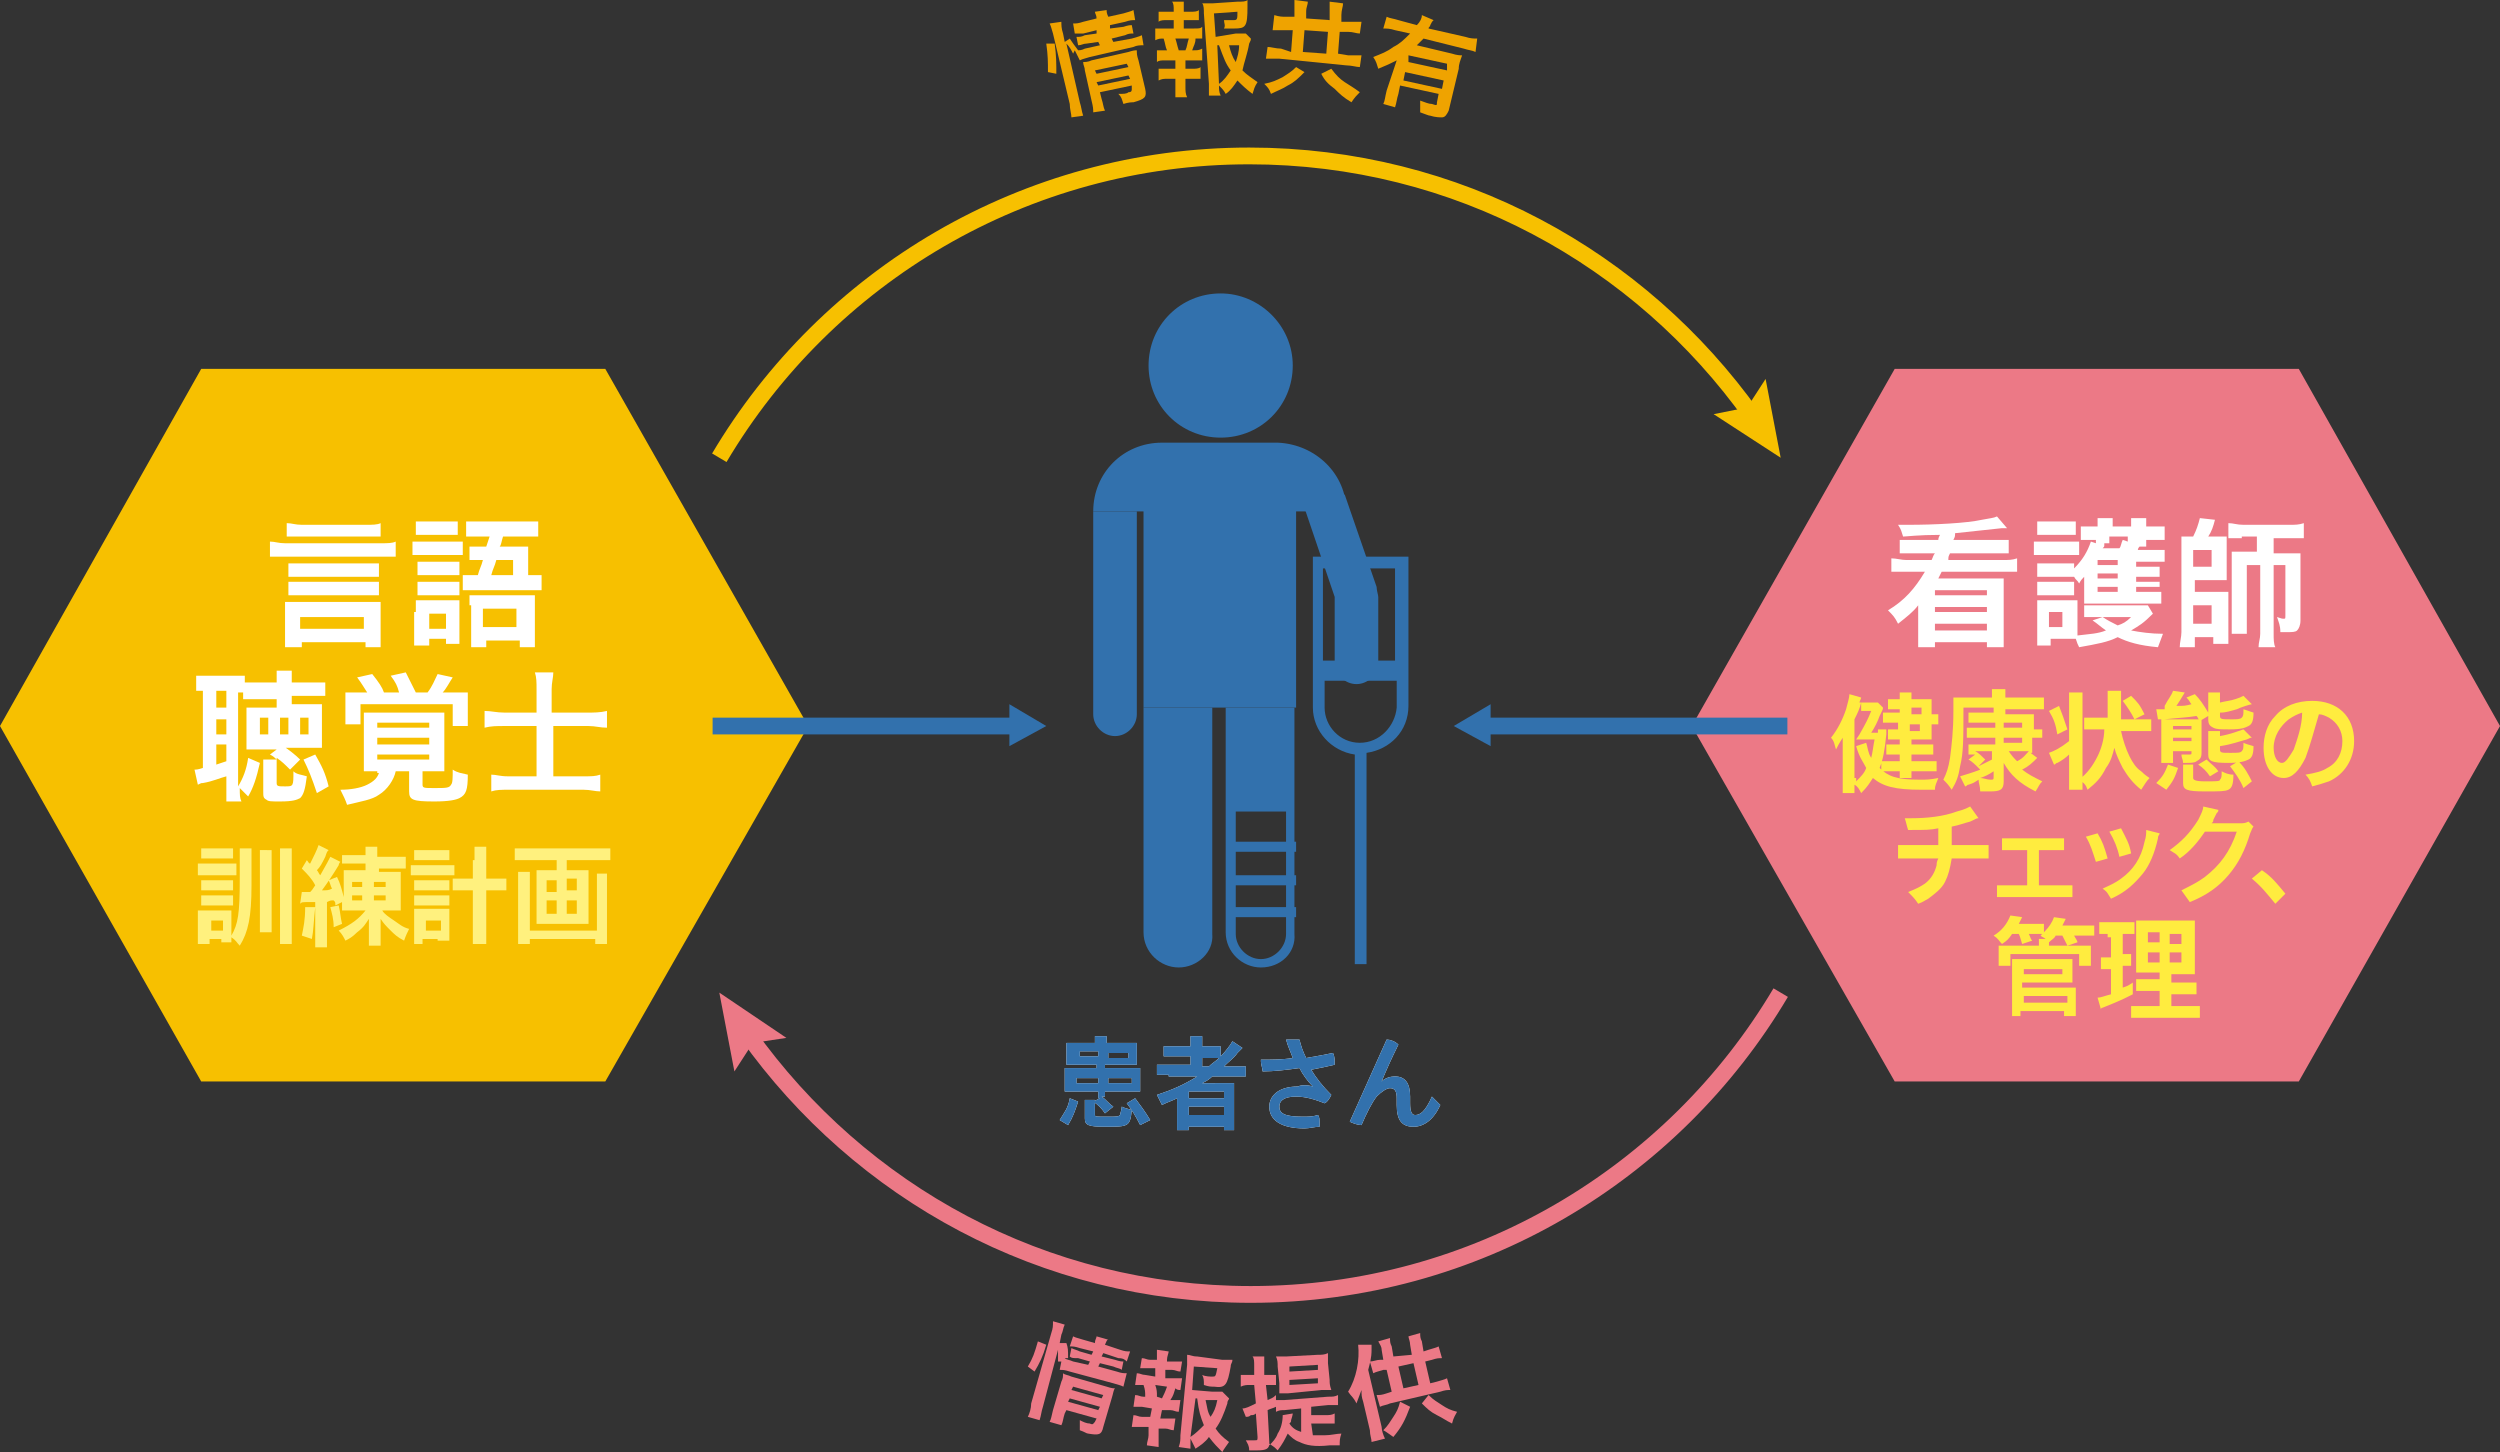 <?xml version="1.0" encoding="utf-8"?>
<!-- Generator: Adobe Illustrator 27.2.0, SVG Export Plug-In . SVG Version: 6.00 Build 0)  -->
<svg version="1.1" id="レイヤー_1" xmlns="http://www.w3.org/2000/svg" xmlns:xlink="http://www.w3.org/1999/xlink" x="0px"
	 y="0px" viewBox="0 0 149.1 86.6" style="enable-background:new 0 0 149.1 86.6;" xml:space="preserve">
<rect x="0" y="0" width="149.1" height="86.6" fill="#333333" stroke="none"/>
<style type="text/css">
	.st0{fill:#EFA300;}
	.st1{fill:#EC7986;}
	.st2{fill-rule:evenodd;clip-rule:evenodd;fill:#EC7986;}
	.st3{fill:#FFFFFF;}
	.st4{fill:#FFEC3F;}
	.st5{fill-rule:evenodd;clip-rule:evenodd;fill:#F7C000;}
	.st6{fill:#FFF17E;}
	.st7{fill:none;stroke:#3271AD;stroke-miterlimit:10;}
	.st8{fill:#3271AD;}
	.st9{fill:none;stroke:#F7C000;stroke-miterlimit:10;}
	.st10{fill:#F7C000;}
	.st11{fill:none;stroke:#EC7986;stroke-miterlimit:10;}
</style>
<g>
	<g>
		<g>
			<path class="st0" d="M62.5,4.3c0-0.6,0-1-0.1-1.7l0.5,0C63,3.3,63,3.8,63,4.4L62.5,4.3z M64.4,6.1c0.1,0.3,0.1,0.5,0.2,0.8
				L63.9,7c0-0.2-0.1-0.5-0.1-0.8L62.8,2c-0.1-0.3-0.1-0.4-0.2-0.6l0.7-0.1c0,0.2,0,0.4,0.1,0.7l0.1,0.5l0.3-0.2
				c0.2,0.3,0.2,0.3,0.5,0.7L64.2,3c0.2,0,0.3,0,0.5-0.1l0.9-0.2l-0.1-0.2l-0.7,0.1c-0.2,0-0.3,0.1-0.5,0.1l-0.1-0.5
				c0.2,0,0.3,0,0.5-0.1l0.7-0.1l0-0.2l-0.8,0.2C64.3,2,64.2,2,64.1,2l-0.1-0.6c0.2,0,0.3,0,0.6-0.1l0.8-0.2c0-0.2-0.1-0.3-0.1-0.4
				l0.7-0.1c0,0.1,0,0.2,0.1,0.4l0.9-0.2c0.3-0.1,0.4-0.1,0.6-0.2l0.1,0.6c-0.2,0-0.3,0-0.6,0.1l-0.9,0.2l0,0.2L67,1.6
				c0.3-0.1,0.4-0.1,0.5-0.1L67.6,2c-0.2,0-0.3,0-0.5,0.1l-0.8,0.2l0.1,0.2l1.1-0.2c0.3-0.1,0.4-0.1,0.6-0.2l0.1,0.6
				c-0.2,0-0.4,0-0.6,0.1l-2.6,0.6c-0.3,0.1-0.4,0.1-0.6,0.2L64.1,3L64,3.2c-0.1-0.2-0.2-0.4-0.4-0.6L64.4,6.1z M65.7,5.9
				c0.1,0.3,0.1,0.5,0.2,0.7l-0.7,0.1c0-0.2,0-0.3-0.1-0.7l-0.4-1.8c0-0.2-0.1-0.3-0.1-0.5c0.1,0,0.3,0,0.5-0.1l2.2-0.5
				c0.3-0.1,0.4-0.1,0.5-0.1c0,0.2,0,0.3,0.1,0.6l0.4,1.7c0.1,0.5,0,0.6-0.7,0.8c-0.1,0-0.3,0-0.6,0.1c-0.1-0.3-0.1-0.4-0.3-0.6
				c0.3,0,0.5,0,0.6-0.1c0.2,0,0.2-0.1,0.2-0.2l0-0.2l-1.9,0.4L65.7,5.9z M67.3,4l-0.1-0.2l-1.9,0.4l0.1,0.2L67.3,4z M67.4,4.7
				l-0.1-0.2l-1.9,0.4l0.1,0.2L67.4,4.7z"/>
			<path class="st0" d="M71.2,1.7c0.3,0,0.4,0,0.5-0.1l0,0.7c-0.1,0-0.2,0-0.4,0c0,0.3-0.1,0.4-0.2,0.7l0.1,0c0.2,0,0.3,0,0.5-0.1
				l0,0.7c-0.2,0-0.3,0-0.5,0l-0.5,0l0,0.5l0.4,0c0.2,0,0.4,0,0.5-0.1l0,0.7c-0.2,0-0.3,0-0.5,0l-0.4,0l0,0.5c0,0.2,0,0.4,0.1,0.6
				l-0.7,0c0-0.2,0-0.4,0-0.6l0-0.5l-0.5,0c-0.2,0-0.3,0-0.5,0.1l0-0.7c0.2,0,0.3,0,0.5,0l0.5,0l0-0.5l-0.6,0c-0.2,0-0.4,0-0.5,0.1
				l0-0.7c0.2,0,0.3,0,0.5,0l0.1,0c-0.1-0.2-0.1-0.4-0.2-0.7c-0.2,0-0.3,0-0.5,0.1l0-0.7c0.2,0,0.3,0,0.5,0l0.6,0l0-0.5l-0.4,0
				c-0.2,0-0.4,0-0.5,0.1l0-0.6c0.2,0,0.3,0,0.5,0l0.4,0l0-0.1c0-0.2,0-0.4-0.1-0.5l0.7,0c0,0.1,0,0.3,0,0.5l0,0.1l0.4,0
				c0.2,0,0.4,0,0.5-0.1l0,0.6c-0.2,0-0.3,0-0.5,0l-0.4,0l0,0.5L71.2,1.7z M70.7,3c0.1-0.2,0.1-0.4,0.2-0.7l-0.8,0
				c0.1,0.3,0.1,0.4,0.2,0.7L70.7,3z M74.6,2.3c0,0.1,0,0.1-0.1,0.3c-0.1,0.6-0.3,1.1-0.4,1.6c0.3,0.3,0.5,0.4,0.9,0.7
				c-0.2,0.3-0.2,0.4-0.3,0.7c-0.4-0.3-0.6-0.5-0.9-0.8c-0.2,0.3-0.4,0.6-0.7,0.8c-0.1-0.2-0.2-0.3-0.4-0.5c0,0.2,0,0.4,0.1,0.6
				l-0.7,0c0-0.3,0-0.4,0-0.7l-0.3-4.2c0-0.2,0-0.5-0.1-0.6c0.2,0,0.4,0,0.6,0l1.5-0.1c0.3,0,0.5,0,0.6-0.1c0,0.2,0,0.2,0,0.4
				c0,1.2-0.1,1.3-0.8,1.3c-0.2,0-0.3,0-0.6,0C73.1,1.5,73,1.4,73,1.2c0.3,0,0.5,0,0.6,0c0.2,0,0.2-0.1,0.2-0.5l-1.4,0.1l0.1,1.4
				L73.7,2C74,2,74.2,2,74.3,2L74.6,2.3z M72.7,5c0.3-0.2,0.5-0.5,0.7-0.8c-0.3-0.4-0.4-0.7-0.7-1.5l-0.1,0L72.7,5z M73.3,2.7
				c0.1,0.4,0.2,0.7,0.4,1c0.1-0.3,0.2-0.6,0.2-1L73.3,2.7z"/>
			<path class="st0" d="M77.8,4.3c-0.4,0.4-0.6,0.6-1,0.8c-0.3,0.2-0.6,0.3-1,0.5c-0.1-0.3-0.2-0.4-0.4-0.6c0.5-0.1,0.7-0.2,1.1-0.4
				c0.3-0.2,0.5-0.3,0.8-0.6L77.8,4.3z M77.2,0.7c0-0.3,0-0.5,0-0.7L78,0.1c0,0.2-0.1,0.3-0.1,0.6l0,0.4l1.4,0.1l0-0.4
				c0-0.3,0-0.5,0-0.7l0.8,0.1c0,0.2-0.1,0.4-0.1,0.7l0,0.4l0.5,0c0.3,0,0.5,0,0.7,0l-0.1,0.7c-0.2,0-0.4-0.1-0.7-0.1l-0.5,0
				l-0.1,1.3l0.6,0.1c0.3,0,0.6,0,0.8,0l-0.1,0.7c-0.2,0-0.5-0.1-0.8-0.1l-4-0.4c-0.3,0-0.6,0-0.8,0l0.1-0.7c0.2,0,0.5,0.1,0.8,0.1
				L77,3.1l0.1-1.3l-0.5,0c-0.3,0-0.5,0-0.7,0L76,0.9C76.3,1,76.5,1,76.7,1l0.5,0L77.2,0.7z M79.1,3.2l0.1-1.3l-1.4-0.1l-0.1,1.3
				L79.1,3.2z M79.4,4.1c0.3,0.4,0.5,0.6,0.8,0.8c0.3,0.2,0.5,0.3,0.9,0.6c-0.2,0.2-0.3,0.3-0.5,0.6c-0.5-0.3-0.7-0.5-1-0.8
				C79.2,5,79,4.8,78.8,4.4L79.4,4.1z"/>
			<path class="st0" d="M83.3,3.6c-0.4,0.2-0.6,0.3-1.1,0.5c-0.1-0.3-0.1-0.4-0.3-0.7c0.5-0.2,0.8-0.3,1.2-0.6
				c0.4-0.2,0.6-0.4,1-0.8l-0.9-0.2c-0.3-0.1-0.5-0.1-0.7-0.1l0.2-0.7c0.2,0.1,0.4,0.1,0.7,0.2l1.1,0.3c0.2-0.2,0.3-0.4,0.3-0.6
				l0.7,0.3c-0.1,0.1-0.1,0.1-0.2,0.3c0,0.1-0.1,0.1-0.1,0.2l2.2,0.5c0.3,0.1,0.5,0.1,0.7,0.1L88,3.1C87.8,3,87.6,3,87.3,2.9
				l-2.4-0.6c-0.2,0.2-0.3,0.3-0.4,0.4l2.1,0.5c0.3,0.1,0.5,0.1,0.6,0.1C87.1,3.6,87,3.8,87,4.1l-0.6,2.5C86.3,6.8,86.2,7,86,7
				c-0.1,0-0.4,0-0.7-0.1c-0.1,0-0.3-0.1-0.6-0.2c0-0.3,0-0.4,0-0.7c0.3,0.1,0.5,0.2,0.7,0.2c0.3,0.1,0.3,0.1,0.3-0.1l0.1-0.5
				l-2.3-0.5l-0.1,0.5c-0.1,0.3-0.1,0.5-0.2,0.8l-0.7-0.2c0.1-0.2,0.1-0.4,0.2-0.8L83.3,3.6z M83.8,4.3l-0.1,0.5L86,5.3l0.1-0.5
				L83.8,4.3z M86.3,3.8l-2.3-0.5L84,3.7l2.3,0.5L86.3,3.8z"/>
		</g>
		<g>
			<path class="st1" d="M62.2,83.9c-0.1,0.3-0.1,0.5-0.2,0.8l-0.7-0.2c0.1-0.2,0.2-0.5,0.2-0.8l1.2-4.2c0.1-0.3,0.1-0.4,0.1-0.7
				l0.7,0.2c-0.1,0.2-0.1,0.4-0.2,0.6l-0.1,0.5l0.4,0c0.1,0.3,0.1,0.4,0.1,0.9l-0.2,0c0.1,0.1,0.3,0.1,0.5,0.2l0.9,0.2l0.1-0.2
				L64.3,81C64,81,63.9,81,63.8,80.9l0.1-0.5c0.2,0.1,0.3,0.1,0.5,0.2l0.7,0.2l0.1-0.2l-0.8-0.2c-0.3-0.1-0.4-0.1-0.6-0.1l0.2-0.6
				c0.2,0.1,0.3,0.1,0.6,0.2l0.7,0.2c0-0.2,0.1-0.3,0.1-0.4l0.7,0.2C66,79.9,66,80,65.9,80.2l0.9,0.3c0.3,0.1,0.4,0.1,0.6,0.1
				l-0.2,0.6C67.1,81.1,67,81,66.7,81l-0.9-0.3l-0.1,0.2l0.8,0.2c0.3,0.1,0.4,0.1,0.5,0.1l-0.1,0.5c-0.1-0.1-0.3-0.1-0.5-0.2
				l-0.8-0.2l-0.1,0.2l1.1,0.3c0.3,0.1,0.4,0.1,0.6,0.1L67,82.7c-0.2-0.1-0.3-0.1-0.6-0.2l-2.6-0.7c-0.3-0.1-0.4-0.1-0.6-0.1
				l0.1-0.5l-0.2,0c0-0.3,0-0.5,0-0.7L62.2,83.9z M61.3,81.5c0.3-0.5,0.4-0.8,0.6-1.5l0.5,0.2c-0.2,0.7-0.4,1.1-0.7,1.6L61.3,81.5z
				 M63.5,84.3c-0.1,0.3-0.1,0.5-0.2,0.7l-0.7-0.2c0.1-0.2,0.1-0.3,0.2-0.7l0.5-1.7c0.1-0.2,0.1-0.3,0.1-0.5
				c0.1,0.1,0.3,0.1,0.5,0.2l2.1,0.6c0.3,0.1,0.4,0.1,0.5,0.1c-0.1,0.1-0.1,0.3-0.2,0.6l-0.5,1.7c-0.1,0.5-0.3,0.5-0.9,0.4
				c-0.1,0-0.2-0.1-0.5-0.2c0-0.3,0-0.4,0-0.6c0.2,0.1,0.4,0.2,0.6,0.2c0.2,0.1,0.2,0,0.3-0.1l0.1-0.2l-1.8-0.5L63.5,84.3z
				 M65.5,84.1l0.1-0.2l-1.8-0.5l-0.1,0.2L65.5,84.1z M65.7,83.4l0.1-0.2l-1.8-0.5l-0.1,0.2L65.7,83.4z"/>
			<path class="st1" d="M70,82.2c0.3,0,0.4,0,0.5,0l-0.1,0.7c-0.1,0-0.2,0-0.3-0.1c-0.1,0.3-0.1,0.4-0.3,0.7l0.1,0
				c0.2,0,0.3,0,0.5,0l-0.1,0.7c-0.2,0-0.3-0.1-0.5-0.1l-0.5,0l-0.1,0.5l0.4,0c0.2,0,0.4,0,0.5,0l-0.1,0.7c-0.2,0-0.3-0.1-0.5-0.1
				l-0.4,0l0,0.5c0,0.2,0,0.4,0,0.6l-0.7-0.1c0-0.2,0.1-0.4,0.1-0.6l0-0.5l-0.5,0c-0.2,0-0.3,0-0.5,0l0.1-0.7c0.2,0,0.3,0.1,0.5,0.1
				l0.5,0l0.1-0.5l-0.6-0.1c-0.2,0-0.4,0-0.5,0l0.1-0.7c0.2,0,0.3,0.1,0.5,0.1l0.1,0c0-0.3,0-0.4-0.1-0.7c-0.2,0-0.3,0-0.5,0
				l0.1-0.7c0.2,0,0.3,0.1,0.5,0.1l0.6,0.1l0-0.5l-0.4,0c-0.2,0-0.4,0-0.5,0l0.1-0.6c0.2,0,0.3,0.1,0.5,0.1l0.4,0l0-0.1
				c0-0.2,0-0.4,0-0.5l0.7,0.1c0,0.1-0.1,0.3-0.1,0.5l0,0.1l0.4,0c0.2,0,0.4,0,0.5,0l-0.1,0.6c-0.2,0-0.3-0.1-0.5-0.1l-0.4,0l0,0.5
				L70,82.2z M69.3,83.4c0.1-0.2,0.2-0.4,0.3-0.7l-0.7-0.1c0.1,0.3,0.1,0.4,0.1,0.7L69.3,83.4z M73.3,83.4c0,0.1-0.1,0.1-0.1,0.3
				c-0.2,0.6-0.4,1.1-0.7,1.5c0.2,0.3,0.4,0.5,0.8,0.8c-0.2,0.3-0.3,0.4-0.4,0.6c-0.3-0.3-0.5-0.5-0.8-0.9c-0.2,0.3-0.5,0.5-0.8,0.7
				c-0.1-0.2-0.2-0.4-0.3-0.6c0,0.2,0,0.4,0,0.6l-0.7-0.1c0.1-0.3,0.1-0.4,0.1-0.7l0.4-4.2c0-0.2,0-0.5,0-0.6c0.2,0,0.3,0.1,0.6,0.1
				l1.5,0.2c0.3,0,0.5,0,0.6,0c0,0.2-0.1,0.2-0.1,0.4c-0.2,1.1-0.3,1.3-1,1.2c-0.2,0-0.3,0-0.6-0.1c0-0.3,0-0.4-0.1-0.6
				c0.2,0.1,0.5,0.1,0.6,0.1c0.2,0,0.2,0,0.3-0.5l-1.4-0.1l-0.1,1.4l1.2,0.1c0.3,0,0.5,0,0.6,0L73.3,83.4z M71,85.7
				c0.3-0.2,0.5-0.4,0.8-0.7c-0.2-0.5-0.3-0.8-0.4-1.6l-0.1,0L71,85.7z M71.9,83.5c0.1,0.4,0.1,0.7,0.3,1c0.2-0.3,0.3-0.5,0.4-1
				L71.9,83.5z"/>
			<path class="st1" d="M78.3,85.6c0.2,0,0.4,0,0.7,0c0.4,0,0.7-0.1,1-0.1c-0.1,0.3-0.1,0.4-0.1,0.7c-0.2,0-0.4,0-0.6,0
				c-0.9,0.1-1.4,0-1.8-0.2c-0.3-0.1-0.5-0.3-0.7-0.5c-0.2,0.4-0.3,0.6-0.6,1c-0.2-0.2-0.2-0.2-0.5-0.4c0,0.3-0.2,0.4-0.7,0.4
				c-0.1,0-0.3,0-0.5,0c0-0.3-0.1-0.4-0.2-0.6c0.2,0,0.4,0,0.5,0c0.2,0,0.2,0,0.2-0.2l-0.1-1.4c-0.1,0.1-0.2,0.1-0.3,0.1
				c-0.1,0.1-0.2,0.1-0.3,0.1L74.1,84c0.2,0,0.4-0.1,0.8-0.3l-0.1-1.1l-0.3,0c-0.1,0-0.3,0-0.5,0.1l0-0.7c0.2,0,0.3,0,0.5,0l0.3,0
				l0-0.5c0-0.3,0-0.5-0.1-0.6l0.7,0c0,0.2,0,0.3,0,0.6l0,0.5l0.2,0c0.2,0,0.2,0,0.3,0c0,0,0,0,0.1,0c0,0,0,0,0.1,0l0,0.6
				c-0.1,0-0.2,0-0.4,0l-0.2,0l0.1,0.9c0.2-0.1,0.3-0.1,0.5-0.3l0,0.3c0.1,0,0.3,0,0.5,0l2.6-0.2c0.3,0,0.4,0,0.6-0.1l0,0.6
				c-0.2,0-0.3,0-0.6,0l-1,0.1l0,0.5l0.8,0c0.3,0,0.4,0,0.6-0.1l0,0.6c-0.2,0-0.3,0-0.6,0l-0.8,0L78.3,85.6z M77.1,84.3
				c0,0,0,0.1-0.1,0.4c0,0.1,0,0.1-0.1,0.2c0.2,0.3,0.4,0.4,0.7,0.5L77.6,84l-1,0.1c-0.2,0-0.3,0-0.5,0.1l0-0.3
				c-0.2,0.1-0.3,0.1-0.5,0.2l0.1,1.9c0,0.1,0,0.1,0,0.2c0.2-0.2,0.4-0.4,0.5-0.7c0.2-0.3,0.3-0.7,0.3-1.1L77.1,84.3z M76.8,83.1
				c-0.2,0-0.3,0-0.5,0c0-0.1,0-0.3,0-0.6l-0.1-1c0-0.2,0-0.4-0.1-0.6c0.2,0,0.4,0,0.6,0l1.9-0.1c0.2,0,0.4,0,0.6-0.1
				c0,0.1,0,0.3,0,0.6l0.1,1c0,0.2,0,0.3,0.1,0.6c-0.2,0-0.4,0-0.6,0L76.8,83.1z M76.9,81.8l1.7-0.1l0-0.3l-1.7,0.1L76.9,81.8z
				 M76.9,82.6l1.7-0.1l0-0.3l-1.7,0.1L76.9,82.6z"/>
			<path class="st1" d="M81.8,80.2c0,0.1,0,0.1,0,0.3c0,0.5-0.1,0.8-0.2,1.2l0.8,3.4c0,0.2,0.1,0.5,0.2,0.7L81.8,86
				c0-0.2-0.1-0.4-0.1-0.7l-0.4-1.7c-0.1-0.3-0.1-0.4-0.1-0.7c-0.1,0.3-0.2,0.5-0.3,0.8c-0.2-0.4-0.3-0.4-0.5-0.7
				c0.5-0.8,0.7-1.9,0.6-2.8L81.8,80.2z M84.2,80.8l-0.1-0.6c0-0.2-0.1-0.4-0.1-0.5l0.7-0.2c0,0.2,0,0.3,0.1,0.5l0.1,0.6l0.3-0.1
				c0.3-0.1,0.4-0.1,0.6-0.2l0.2,0.7c-0.2,0-0.3,0-0.6,0.1L85,81.2l0.3,1.3l0.4-0.1c0.3-0.1,0.4-0.1,0.6-0.2l0.2,0.7
				c-0.2,0-0.3,0-0.6,0.1l-3,0.7c-0.2,0.1-0.4,0.1-0.6,0.2l-0.2-0.7c0.2,0,0.3,0,0.6-0.1l0.3-0.1l-0.3-1.3l-0.2,0
				c-0.3,0.1-0.4,0.1-0.6,0.2l-0.2-0.7c0.2,0,0.4-0.1,0.6-0.1l0.2,0l-0.1-0.6c0-0.2-0.1-0.3-0.2-0.5l0.7-0.2c0,0.2,0,0.3,0.1,0.5
				l0.1,0.6L84.2,80.8z M84.1,83.9c-0.3,0.8-0.5,1.2-1,1.8c-0.3-0.2-0.4-0.3-0.6-0.4c0.3-0.3,0.4-0.5,0.6-0.8
				c0.2-0.3,0.3-0.5,0.4-0.9L84.1,83.9z M84.6,82.6l-0.3-1.3l-0.9,0.2l0.3,1.3L84.6,82.6z M85.2,83.2c0.3,0.3,0.5,0.4,0.8,0.6
				c0.3,0.2,0.5,0.3,0.9,0.4c-0.1,0.2-0.2,0.3-0.3,0.7c-0.4-0.2-0.5-0.3-0.9-0.5c-0.4-0.2-0.6-0.4-0.9-0.7L85.2,83.2z"/>
		</g>
	</g>
	<g>
		<polygon class="st2" points="137.1,22 113,22 100.9,43.3 113,64.5 137.1,64.5 149.1,43.3 		"/>
		<g>
			<g>
				<path class="st3" d="M115.6,32.3c0-0.2,0-0.2,0.1-0.4c-1.3,0-2,0.1-2.2,0.1c-0.1-0.3-0.1-0.4-0.3-0.7c0.3,0,0.5,0,0.6,0
					c1.6,0,3.5-0.1,4.4-0.3c0.5-0.1,0.7-0.1,0.9-0.2l0.6,0.7c-0.1,0-0.1,0-0.3,0c-0.9,0.1-1.9,0.2-2.8,0.3c0,0.2,0,0.2-0.1,0.4h2.4
					c0.3,0,0.6,0,0.9,0V33c-0.2,0-0.5,0-0.8,0h-2.7c-0.1,0.2-0.1,0.2-0.1,0.4h3.2c0.4,0,0.6,0,0.9-0.1v0.8c-0.2,0-0.5,0-0.9,0h-3.6
					c-0.1,0.2-0.1,0.2-0.2,0.4h3.1c0.4,0,0.6,0,0.8,0c0,0.2,0,0.4,0,0.8v2.5c0,0.4,0,0.6,0,0.8h-1v-0.3h-3.1v0.3h-1
					c0-0.2,0-0.4,0-0.8v-1.7c-0.3,0.4-0.7,0.7-1.2,1.1c-0.2-0.4-0.3-0.5-0.6-0.8c1-0.6,1.6-1.3,2.2-2.3h-1.1c-0.4,0-0.6,0-0.9,0
					v-0.8c0.3,0,0.6,0.1,0.9,0.1h1.5c0.1-0.2,0.1-0.3,0.2-0.4h-1.3c-0.3,0-0.6,0-0.8,0v-0.8c0.2,0,0.5,0,0.8,0H115.6z M115.4,35.2
					v0.3h3.1v-0.3H115.4z M115.4,36.2v0.3h3.1v-0.3H115.4z M115.4,37.2v0.4h3.1v-0.4H115.4z"/>
				<path class="st3" d="M121.2,32.3c0.2,0,0.4,0,0.7,0h1.4c0.3,0,0.5,0,0.7,0v0.8c-0.2,0-0.3,0-0.6,0h-1.4c-0.3,0-0.5,0-0.7,0V32.3
					z M128.4,36.6c-0.6,0.6-0.8,0.7-1.3,1c0.5,0.1,1.2,0.2,1.9,0.2c-0.1,0.3-0.2,0.5-0.3,0.8c-1.1-0.1-1.8-0.3-2.4-0.6
					c-0.6,0.3-1.2,0.4-2.3,0.6c-0.1-0.2-0.1-0.2-0.2-0.5c-0.2,0-0.3,0-0.5,0h-1v0.4h-0.8c0-0.2,0-0.5,0-0.8v-1.3c0-0.3,0-0.4,0-0.6
					c0.2,0,0.3,0,0.6,0h1.3c0.3,0,0.4,0,0.5,0c0,0.1,0,0.2,0,0.6v1.2c0,0.1,0,0.2,0,0.3c0.8-0.1,1.2-0.1,1.7-0.3
					c-0.3-0.2-0.5-0.4-0.8-0.6l0.6-0.2h-0.4c-0.3,0-0.5,0-0.7,0v-0.7c0.2,0,0.3,0,0.7,0h2.5c0.3,0,0.5,0,0.6,0L128.4,36.6z
					 M127.1,35.3h1.2c0.3,0,0.4,0,0.6,0v0.7c-0.2,0-0.4,0-0.7,0h-3.3c-0.2,0-0.4,0-0.6,0c0-0.2,0-0.3,0-0.6v-0.6c0-0.1,0-0.3,0-0.4
					c-0.1,0.1-0.2,0.2-0.3,0.4c-0.1-0.2-0.2-0.2-0.3-0.4c-0.1,0-0.2,0-0.5,0H122c-0.3,0-0.3,0-0.5,0v-0.8c0.2,0,0.3,0,0.5,0h1.2
					c0.3,0,0.3,0,0.5,0v0.3c0.5-0.5,0.8-1,1-1.6l0.3,0.1c0-0.1,0-0.1,0-0.2h-0.3c-0.2,0-0.4,0-0.6,0v-0.8c0.2,0,0.4,0,0.7,0h0.3
					c0-0.2,0-0.3,0-0.5h0.9c0,0.1,0,0.2,0,0.5h1.1c0-0.3,0-0.3,0-0.5h0.9c0,0.1,0,0.2,0,0.5h0.4c0.3,0,0.5,0,0.7,0v0.8
					c-0.2,0-0.4,0-0.7,0h-0.4c0,0.2,0,0.3,0,0.4h-0.4c-0.1,0.1-0.1,0.2-0.1,0.2h1c0.3,0,0.5,0,0.6,0v0.7c-0.2,0-0.3,0-0.6,0h-1.1
					v0.3h0.9c0.3,0,0.4,0,0.5,0v0.6c-0.1,0-0.3,0-0.5,0h-0.9v0.3h0.9c0.3,0,0.4,0,0.5,0V35c-0.1,0-0.3,0-0.5,0h-0.9V35.3z
					 M121.5,34.7c0.2,0,0.3,0,0.5,0h1.2c0.3,0,0.4,0,0.5,0v0.8c-0.2,0-0.3,0-0.5,0H122c-0.3,0-0.3,0-0.5,0V34.7z M121.5,31.1
					c0.2,0,0.3,0,0.7,0h0.9c0.3,0,0.5,0,0.7,0v0.8c-0.2,0-0.4,0-0.7,0h-0.9c-0.3,0-0.5,0-0.7,0V31.1z M122.2,37.4h0.8v-0.9h-0.8
					V37.4z M126.3,33.4h-1.2v0.3h1.2V33.4z M126.3,34.2h-1.2v0.3h1.2V34.2z M125.1,35v0.3h1.2V35H125.1z M125.5,32.5
					c0,0.1,0,0.1-0.1,0.2h1c0.1-0.1,0.1-0.3,0.2-0.5l0.3,0.1c0-0.1,0-0.2,0-0.3h-1.1c0,0.2,0,0.3,0,0.4H125.5z M125.4,36.8
					c0.3,0.2,0.5,0.3,0.9,0.5c0.3-0.1,0.5-0.2,0.8-0.5H125.4z"/>
				<path class="st3" d="M130.8,32c0.2-0.4,0.3-0.7,0.4-1.1l0.9,0.1c-0.1,0.4-0.2,0.7-0.4,1h0.5c0.2,0,0.4,0,0.6,0
					c0,0.2,0,0.3,0,0.5V34c0,0.3,0,0.4,0,0.6c-0.2,0-0.3,0-0.5,0h-1.4v0.7h1.4c0.3,0,0.4,0,0.6,0c0,0.2,0,0.4,0,0.6v1.8
					c0,0.3,0,0.5,0,0.7h-0.9V38h-1.1v0.6h-0.9c0-0.3,0.1-0.6,0.1-0.9v-5c0-0.2,0-0.6,0-0.7c0.2,0,0.4,0,0.6,0H130.8z M130.8,33.8
					h1.1v-1h-1.1V33.8z M130.8,37.2h1.1v-1.1h-1.1V37.2z M133.7,32.1c-0.3,0-0.6,0-0.8,0v-0.9c0.3,0,0.5,0.1,0.9,0.1h2.7
					c0.4,0,0.6,0,0.9-0.1v0.9c-0.3,0-0.5,0-0.8,0h-1V33h0.9c0.3,0,0.5,0,0.7,0c0,0.2,0,0.3,0,0.7V37c0,0.3-0.1,0.5-0.2,0.6
					c-0.1,0.1-0.3,0.1-0.6,0.1c-0.1,0-0.2,0-0.4,0c0-0.4-0.1-0.6-0.2-0.9c0.3,0.1,0.3,0.1,0.4,0.1c0.1,0,0.1,0,0.1-0.2v-3h-0.7v4.1
					c0,0.3,0,0.6,0.1,0.8h-1c0-0.3,0.1-0.5,0.1-0.8v-4.1H134V37c0,0.4,0,0.6,0,0.8h-0.9c0-0.2,0-0.4,0-0.9v-3.3c0-0.4,0-0.5,0-0.7
					c0.2,0,0.3,0,0.7,0h0.8v-0.9H133.7z"/>
			</g>
		</g>
		<g>
			<g>
				<path class="st4" d="M112,43.5c0.2,0,0.4,0,0.5,0c0,0.1,0,0.2,0,0.3c-0.1,1-0.2,1.5-0.4,2c0.5,0.5,1,0.7,2.4,0.7
					c0.4,0,0.6,0,1.1-0.1c-0.1,0.3-0.2,0.4-0.2,0.7c-0.4,0-0.5,0-0.8,0c-1.6,0-2.3-0.2-2.9-0.7c-0.2,0.3-0.3,0.5-0.7,0.9
					c-0.1-0.2-0.2-0.4-0.4-0.5c0,0.2,0,0.3,0,0.5h-0.7c0-0.2,0-0.4,0-0.8v-1.7c0-0.3,0-0.5,0-0.8c-0.2,0.3-0.3,0.5-0.4,0.7
					c-0.1-0.3-0.1-0.5-0.3-0.7c0.4-0.5,0.7-1.1,0.9-1.7c0.1-0.4,0.2-0.7,0.2-0.9l0.7,0.2c0,0.1-0.1,0.2-0.1,0.3c0.1,0,0.2,0,0.4,0
					h0.3c0.2,0,0.3,0,0.4,0l0.3,0.3c0,0.1,0,0.1-0.2,0.5c-0.1,0.3-0.3,0.7-0.5,1H112z M110.7,46.4c0,0.1,0,0.1,0,0.2
					c0.3-0.3,0.5-0.5,0.6-0.8c-0.2-0.4-0.4-0.6-0.6-1.3l0.6-0.2c0.1,0.3,0.1,0.6,0.3,0.9c0.1-0.4,0.1-0.6,0.2-1.1h-0.5
					c-0.1,0-0.3,0-0.5,0l-0.1,0l0.2-0.3c0.4-0.7,0.5-0.9,0.7-1.4h-0.3c-0.1,0-0.2,0-0.3,0v-0.5c-0.1,0.4-0.2,0.6-0.4,1V46.4z
					 M113.3,42.3h-0.2c-0.2,0-0.3,0-0.5,0v-0.6c0.1,0,0.3,0,0.5,0h0.2c0-0.2,0-0.3,0-0.4h0.7c0,0.1,0,0.2,0,0.4h0.7
					c0.2,0,0.4,0,0.5,0c0,0.1,0,0.2,0,0.4v0.5c0.2,0,0.3,0,0.4,0v0.6c-0.2,0-0.2,0-0.4,0v0.5c0,0.2,0,0.3,0,0.4c-0.1,0-0.3,0-0.5,0
					h-0.7v0.3h0.7c0.3,0,0.4,0,0.6,0v0.6c-0.2,0-0.4,0-0.6,0h-0.7v0.4h0.9c0.2,0,0.4,0,0.6,0v0.6c-0.2,0-0.4,0-0.6,0h-0.9
					c0,0.2,0,0.3,0,0.4h-0.7c0-0.1,0-0.2,0-0.4h-0.5c-0.3,0-0.4,0-0.6,0v-0.6c0.2,0,0.4,0,0.6,0h0.5v-0.4H113c-0.2,0-0.4,0-0.5,0
					v-0.6c0.1,0,0.3,0,0.5,0h0.3v-0.3h-0.3c-0.2,0-0.3,0-0.4,0v-0.6c0.1,0,0.3,0,0.4,0h0.2v-0.4h-0.5c-0.2,0-0.3,0-0.4,0v-0.6
					c0.2,0,0.3,0,0.6,0h0.4V42.3z M114.6,42.6v-0.4h-0.6v0.4H114.6z M113.9,43.6h0.6v-0.4h-0.6V43.6z"/>
				<path class="st4" d="M118.9,43.1h-1c-0.2,0-0.3,0-0.5,0v-0.6c0.1,0,0.2,0,0.5,0h1v-0.3h-1.8c0,1.9,0,2.7-0.2,3.5
					c-0.1,0.6-0.2,0.9-0.5,1.4c-0.2-0.3-0.3-0.4-0.5-0.6c0.2-0.4,0.3-0.7,0.4-1.3c0.1-0.8,0.2-1.6,0.2-2.8c0-0.4,0-0.6,0-0.8
					c0.2,0,0.4,0,0.8,0h1.5v-0.1c0-0.2,0-0.3,0-0.4h0.8c0,0.1,0,0.2,0,0.4v0.1h1.6c0.3,0,0.6,0,0.7,0v0.7c-0.2,0-0.3,0-0.6,0h-1.7
					v0.3h1.2c0.2,0,0.4,0,0.5,0c0,0.1,0,0.3,0,0.5v0.4h0.1c0.2,0,0.3,0,0.4,0V44c-0.2,0-0.3,0-0.5,0h-0.1v0.4c0,0.3,0,0.3,0,0.5
					c-0.1,0-0.1,0-0.1,0l0.4,0.3c-0.3,0.3-0.5,0.5-0.9,0.7c0.4,0.3,0.6,0.4,1.2,0.7c-0.2,0.2-0.2,0.3-0.4,0.6c-1-0.5-1.5-1-1.9-1.7
					c0,0.1,0,0.1,0,0.3c0,0,0,0.1,0,0.2v0.6c0,0.5-0.2,0.6-0.8,0.6c-0.1,0-0.2,0-0.6,0c0-0.3-0.1-0.5-0.1-0.7
					c-0.3,0.2-0.3,0.2-0.6,0.3c-0.1,0-0.1,0.1-0.2,0.1l-0.3-0.6c0.3-0.1,0.7-0.2,1.2-0.4c-0.3-0.3-0.5-0.5-0.7-0.6l0.4-0.3
					c-0.2,0-0.3,0-0.4,0v-0.6c0.1,0,0.3,0,0.5,0h1.1V44h-1.2c-0.2,0-0.3,0-0.5,0v-0.6c0.1,0,0.2,0,0.5,0h1.2V43.1z M117.8,44.8
					c0.2,0.1,0.4,0.3,0.6,0.5l-0.4,0.4c0.2-0.1,0.2-0.1,0.8-0.4v-0.5H117.8z M118.9,46c-0.3,0.2-0.5,0.3-0.8,0.4
					c0.2,0,0.4,0.1,0.6,0.1c0.2,0,0.2,0,0.2-0.2V46z M120.6,43.4v-0.3h-1.1v0.3H120.6z M119.5,44.3h1.1V44h-1.1V44.3z M119.8,44.8
					c0.2,0.3,0.3,0.4,0.5,0.6c0.4-0.2,0.5-0.4,0.7-0.6c-0.1,0-0.1,0-0.1,0H119.8z"/>
				<path class="st4" d="M123.4,41.9c0-0.3,0-0.4,0-0.6h0.8c0,0.2,0,0.3,0,0.6v4.6c0,0.3,0,0.4,0,0.6h-0.8c0-0.2,0-0.4,0-0.7v-1.4
					c-0.2,0.2-0.5,0.4-0.7,0.5c-0.1,0-0.1,0.1-0.2,0.1l-0.3-0.7c0.3-0.1,0.7-0.3,1.2-0.7V41.9z M122.8,42.1c0.2,0.5,0.3,0.8,0.5,1.4
					l-0.6,0.3c-0.1-0.6-0.2-0.9-0.5-1.4L122.8,42.1z M126.5,43.6c0.1,0.5,0.3,1.1,0.5,1.5c0.2,0.4,0.4,0.7,0.7,0.9
					c0.1,0.1,0.2,0.2,0.5,0.4c-0.2,0.2-0.3,0.4-0.5,0.7c-0.5-0.4-0.8-0.8-1.1-1.3c-0.2-0.4-0.4-0.8-0.5-1.2
					c-0.1,0.4-0.2,0.8-0.5,1.2c-0.3,0.6-0.6,0.9-1.1,1.3c-0.1-0.3-0.2-0.4-0.5-0.6c0.5-0.4,0.8-0.8,1.1-1.4c0.2-0.4,0.4-1,0.4-1.6
					H125c-0.3,0-0.5,0-0.7,0v-0.7c0.2,0,0.4,0,0.7,0h0.7c0-0.6,0-1,0-1.1c0-0.2,0-0.4,0-0.5h0.8c0,0,0,0.2,0,0.4c0,0.1,0,0.1,0,0.3
					c0,0.2,0,0.4,0,0.8l0,0.2h1.1c0.3,0,0.5,0,0.7,0v0.7c-0.2,0-0.4,0-0.7,0H126.5z M127.3,42.9c-0.2-0.4-0.4-0.7-0.7-1.1l0.5-0.3
					c0.4,0.4,0.5,0.5,0.8,1.1L127.3,42.9z"/>
				<path class="st4" d="M128.6,46.7c0.4-0.4,0.5-0.6,0.7-1.1l0.6,0.2c-0.2,0.6-0.3,0.8-0.7,1.3L128.6,46.7z M129.1,42.1
					c0.2-0.4,0.4-0.6,0.5-0.9l0.7,0.1c-0.3,0.5-0.3,0.5-0.5,0.8c0.5,0,0.5,0,0.9-0.1c-0.1-0.1-0.1-0.2-0.3-0.4l0.5-0.2
					c0.3,0.3,0.5,0.6,0.8,1.1v-0.7c0-0.2,0-0.4,0-0.5h0.7c0,0.1,0,0.2,0,0.5v0.1c0.4-0.1,0.6-0.1,0.9-0.2c0.3-0.1,0.3-0.1,0.5-0.2
					l0.5,0.5c-0.1,0-0.7,0.2-0.9,0.3c-0.4,0.1-0.6,0.2-1,0.2v0.2c0,0.2,0.1,0.2,0.7,0.2c0.3,0,0.5,0,0.6-0.1
					c0.1-0.1,0.1-0.2,0.1-0.5c0.3,0.1,0.3,0.1,0.6,0.2c0,0.5-0.1,0.7-0.3,0.8c-0.2,0.1-0.4,0.2-1.1,0.2c-0.6,0-0.8,0-1-0.1
					c-0.2-0.1-0.3-0.2-0.3-0.5v-0.2l-0.5,0.3c-0.1-0.1-0.1-0.2-0.2-0.3c-0.6,0.1-1,0.1-1.9,0.2c-0.1,0-0.2,0-0.4,0l-0.1-0.6
					c0.1,0,0.2,0,0.3,0H129.1L129.1,42.1z M129.6,44.9c0,0.3,0,0.4,0,0.6h-0.7c0-0.2,0-0.4,0-0.7v-1.4c0-0.2,0-0.4,0-0.5
					c0.2,0,0.3,0,0.5,0h1.3c0.2,0,0.4,0,0.6,0c0,0.1,0,0.3,0,0.6v1.4c0,0.3-0.1,0.4-0.3,0.5c-0.1,0.1-0.4,0.1-0.6,0.1
					c0,0-0.1,0-0.2,0c0-0.2-0.1-0.3-0.1-0.5c0.2,0,0.3,0,0.4,0c0.2,0,0.2,0,0.2-0.1v-0.1h-1.1V44.9z M130.7,43.5v-0.2h-1.1v0.2
					H130.7z M130.7,44.2V44h-1.1v0.2H130.7z M130.8,45.5c0,0.1,0,0.2,0,0.4v0.5c0,0.1,0.1,0.2,0.7,0.2c0.7,0,0.9,0,0.9-0.1
					c0.1-0.1,0.1-0.2,0.1-0.5c0.2,0.1,0.4,0.2,0.7,0.2c0,0.6-0.1,0.8-0.3,0.9c-0.2,0.1-0.5,0.1-1.4,0.1c-1.1,0-1.3-0.1-1.3-0.5v-0.7
					c0-0.2,0-0.3,0-0.4H130.8z M131.8,46.3c-0.2-0.3-0.4-0.5-0.7-0.7l0.5-0.3c0.3,0.3,0.5,0.4,0.7,0.7L131.8,46.3z M132.4,43.4
					c0,0.2,0,0.2,0,0.5c0.6-0.1,1.1-0.3,1.4-0.4l0.5,0.5c-0.1,0-0.1,0-0.3,0.1c-0.4,0.1-0.9,0.3-1.6,0.4v0.2c0,0.2,0.1,0.2,0.6,0.2
					c0.5,0,0.6,0,0.7-0.1c0.1-0.1,0.1-0.2,0.1-0.5c0.2,0.1,0.3,0.1,0.6,0.2c0,0.5-0.1,0.7-0.3,0.8c-0.2,0.1-0.5,0.2-1.2,0.2
					c-1,0-1.2-0.1-1.2-0.5v-0.9c0-0.2,0-0.4,0-0.5H132.4z M133.8,47c-0.2-0.5-0.5-0.9-0.8-1.3l0.5-0.3c0.4,0.4,0.6,0.8,0.8,1.2
					L133.8,47z"/>
				<path class="st4" d="M137.5,45.2c-0.4,0.8-0.8,1.2-1.3,1.2c-0.7,0-1.2-0.7-1.2-1.8c0-0.7,0.2-1.4,0.7-1.9
					c0.5-0.6,1.3-0.9,2.2-0.9c1.5,0,2.5,0.9,2.5,2.4c0,1.1-0.6,2-1.5,2.4c-0.3,0.1-0.6,0.2-1,0.3c-0.1-0.3-0.2-0.5-0.4-0.7
					c0.6-0.1,1-0.2,1.3-0.4c0.6-0.3,0.9-0.9,0.9-1.6c0-0.6-0.3-1.1-0.8-1.4c-0.2-0.1-0.4-0.2-0.6-0.2
					C138,43.6,137.8,44.4,137.5,45.2z M136.5,42.9c-0.5,0.4-0.9,1-0.9,1.7c0,0.5,0.2,0.9,0.5,0.9c0.2,0,0.4-0.3,0.7-0.8
					c0.2-0.6,0.5-1.4,0.5-2.2C137,42.6,136.8,42.7,136.5,42.9z"/>
				<path class="st4" d="M118,48.8c-0.1,0-0.1,0-0.5,0.2c-0.4,0.1-0.6,0.2-1.1,0.3c0,0.9,0,0.9,0,1.1h1.4c0.4,0,0.5,0,0.8,0v0.8
					c-0.2,0-0.4,0-0.8,0h-1.4c-0.1,0.6-0.2,1-0.4,1.4c-0.2,0.4-0.6,0.7-1,1c-0.2,0.1-0.3,0.2-0.6,0.3c-0.2-0.3-0.3-0.4-0.6-0.7
					c0.5-0.2,0.7-0.3,1-0.5c0.4-0.3,0.6-0.7,0.7-1.1c0-0.1,0-0.2,0.1-0.4h-1.6c-0.4,0-0.5,0-0.8,0v-0.8c0.2,0,0.3,0,0.8,0h1.6
					c0-0.3,0-0.5,0-1c-0.5,0.1-0.7,0.1-1.8,0.1c-0.1-0.3-0.1-0.4-0.2-0.7c0.2,0,0.3,0,0.4,0c0.9,0,1.9-0.1,2.7-0.4
					c0.4-0.1,0.6-0.2,0.8-0.3L118,48.8z"/>
				<path class="st4" d="M121.7,52.8h1.3c0.3,0,0.4,0,0.6,0v0.7c-0.2,0-0.3,0-0.6,0h-3.3c-0.3,0-0.4,0-0.6,0v-0.7c0.2,0,0.3,0,0.6,0
					h1.2v-2.1h-0.9c-0.2,0-0.4,0-0.6,0v-0.7c0.2,0,0.3,0,0.6,0h2.5c0.3,0,0.4,0,0.6,0v0.7c-0.2,0-0.3,0-0.6,0h-0.9V52.8z"/>
				<path class="st4" d="M125.1,49.7c0.3,0.5,0.4,0.8,0.6,1.5l-0.7,0.2c-0.2-0.6-0.3-1-0.6-1.5L125.1,49.7z M128.8,49.7
					c0,0.1-0.1,0.1-0.1,0.3c-0.2,0.9-0.5,1.6-0.9,2.1c-0.5,0.6-1,1.1-1.9,1.5c-0.2-0.3-0.2-0.4-0.5-0.6c0.4-0.2,0.7-0.3,1.1-0.6
					c0.7-0.5,1.2-1.2,1.4-2.2c0.1-0.3,0.1-0.5,0.1-0.7L128.8,49.7z M126.5,49.4c0.3,0.6,0.5,0.9,0.6,1.5l-0.7,0.2
					c-0.1-0.5-0.3-1-0.6-1.5L126.5,49.4z"/>
				<path class="st4" d="M134.4,49.3c-0.1,0.1-0.1,0.2-0.2,0.4c-0.3,1-0.7,1.8-1.3,2.5c-0.6,0.7-1.3,1.2-2.3,1.6
					c-0.2-0.3-0.3-0.4-0.5-0.7c0.6-0.3,1-0.5,1.4-0.8c0.9-0.7,1.5-1.5,1.9-2.7l-1.9,0c-0.4,0.6-0.9,1.2-1.5,1.6
					c-0.2-0.3-0.3-0.3-0.6-0.5c0.7-0.5,1.2-1,1.7-1.8c0.2-0.4,0.3-0.6,0.3-0.8l0.9,0.2c0,0.1,0,0.1-0.1,0.2c0,0,0,0-0.1,0.2
					c0,0,0,0-0.1,0.2c0,0.1,0,0.1-0.1,0.2c0.1,0,0.2,0,0.3,0l1.4,0c0.2,0,0.3,0,0.5-0.1L134.4,49.3z"/>
				<path class="st4" d="M134.9,51.9c0.6,0.4,0.9,0.8,1.4,1.4l-0.6,0.6c-0.5-0.6-0.8-1-1.4-1.5L134.9,51.9z"/>
				<path class="st4" d="M120,55.7c-0.2,0.3-0.3,0.4-0.6,0.6c-0.2-0.2-0.2-0.3-0.5-0.5c0.5-0.3,0.8-0.7,1-1.2l0.7,0.1
					c-0.1,0.2-0.1,0.2-0.2,0.4h0.9c0.3,0,0.4,0,0.6,0v0.5c0.3-0.3,0.5-0.6,0.6-0.9l0.7,0.1c-0.1,0.2-0.1,0.2-0.2,0.4h1.3
					c0.3,0,0.4,0,0.6,0v0.6c-0.2,0-0.3,0-0.6,0h-0.6c0.1,0.2,0.2,0.3,0.2,0.4l-0.6,0.2c-0.1-0.2-0.2-0.4-0.3-0.6h-0.4
					c-0.1,0.2-0.2,0.2-0.4,0.4v0.1l0,0.1h1.8c0.4,0,0.5,0,0.7,0c0,0.1,0,0.2,0,0.4v0.4c0,0.2,0,0.3,0,0.4h-0.7v-0.7h-4.1v0.7h-0.7
					c0-0.1,0-0.2,0-0.4v-0.4c0-0.2,0-0.3,0-0.4c0.2,0,0.3,0,0.7,0h1.7v-0.1c0-0.1,0-0.2,0-0.3h0.4c-0.1-0.1-0.2-0.1-0.3-0.2l0.1-0.1
					c-0.1,0-0.2,0-0.3,0H121c0.1,0.2,0.1,0.3,0.2,0.4l-0.6,0.2c-0.1-0.3-0.1-0.4-0.2-0.6H120z M120,60.6c0-0.2,0-0.4,0-0.7v-2.3
					c0-0.2,0-0.3,0-0.4c0.2,0,0.3,0,0.5,0h2.6c0.2,0,0.4,0,0.5,0c0,0.1,0,0.3,0,0.4v0.5c0,0.2,0,0.3,0,0.5c-0.2,0-0.3,0-0.5,0h-2.5
					v0.3h2.7c0.2,0,0.4,0,0.5,0c0,0.2,0,0.3,0,0.5V60c0,0.2,0,0.4,0,0.6h-0.7v-0.3h-2.6v0.3H120z M120.7,58.1h2.3v-0.3h-2.3V58.1z
					 M120.7,59.8h2.6v-0.4h-2.6V59.8z"/>
				<path class="st4" d="M125.7,55.7c-0.2,0-0.3,0-0.5,0V55c0.2,0,0.3,0,0.6,0h0.9c0.3,0,0.4,0,0.6,0v0.7c-0.2,0-0.3,0-0.5,0h-0.2
					v1.2h0.1c0.2,0,0.3,0,0.4,0v0.7c-0.1,0-0.3,0-0.4,0h-0.1v1.3c0.3-0.1,0.3-0.1,0.6-0.3l0,0.7c-0.6,0.3-0.8,0.4-1.8,0.8
					c0,0-0.1,0-0.1,0.1l-0.2-0.7c0.2,0,0.4-0.1,0.8-0.2v-1.5h-0.2c-0.2,0-0.3,0-0.4,0v-0.7c0.2,0,0.2,0,0.4,0h0.2v-1.2H125.7z
					 M128.8,59.1h-0.7c-0.4,0-0.5,0-0.7,0v-0.7c0.2,0,0.3,0,0.7,0h0.7V58h-0.6c-0.4,0-0.6,0-0.8,0c0-0.1,0-0.1,0-0.8v-1.4
					c0-0.4,0-0.6,0-0.9c0.2,0,0.4,0,0.9,0h1.8c0.5,0,0.7,0,0.8,0c0,0.2,0,0.5,0,0.9v1.4c0,0.4,0,0.7,0,0.9c-0.2,0-0.3,0-0.7,0h-0.7
					v0.5h0.8c0.4,0,0.5,0,0.7,0v0.7c-0.2,0-0.3,0-0.7,0h-0.8v0.7h1c0.3,0,0.5,0,0.7,0v0.7c-0.2,0-0.4,0-0.7,0h-2.7
					c-0.3,0-0.5,0-0.7,0v-0.7c0.2,0,0.3,0,0.6,0h1.1V59.1z M128.1,55.6v0.6h0.7v-0.6H128.1z M128.1,56.8v0.6h0.7v-0.6H128.1z
					 M129.4,56.3h0.7v-0.6h-0.7V56.3z M129.4,57.4h0.7v-0.6h-0.7V57.4z"/>
			</g>
		</g>
	</g>
	<g>
		<g>
			<polygon class="st5" points="36.1,22 12,22 0,43.3 12,64.5 36.1,64.5 48.2,43.3 			"/>
			<g>
				<g>
					<path class="st3" d="M23.6,33.2c-0.3,0-0.6,0-0.9,0H17c-0.4,0-0.6,0-0.9,0v-0.9c0.3,0,0.5,0.1,0.9,0.1h5.7c0.4,0,0.7,0,0.9-0.1
						V33.2z M17.9,38.6H17c0-0.3,0-0.5,0-0.8v-1.2c0-0.3,0-0.5,0-0.7c0.2,0,0.3,0,0.6,0H22c0.3,0,0.5,0,0.7,0c0,0.2,0,0.4,0,0.7v1.2
						c0,0.3,0,0.5,0,0.8h-0.9v-0.3h-3.8V38.6z M22.6,32c-0.3,0-0.5,0-0.9,0H18c-0.4,0-0.6,0-0.9,0v-0.8c0.3,0,0.5,0.1,0.9,0.1h3.8
						c0.4,0,0.7,0,0.9-0.1V32z M22.6,34.4c-0.2,0-0.5,0-0.8,0H18c-0.4,0-0.6,0-0.8,0v-0.8c0.2,0,0.4,0,0.8,0h3.8c0.4,0,0.6,0,0.8,0
						V34.4z M22.6,35.5c-0.2,0-0.5,0-0.8,0H18c-0.4,0-0.6,0-0.8,0v-0.8c0.2,0,0.4,0,0.8,0h3.8c0.4,0,0.6,0,0.8,0V35.5z M17.9,37.5
						h3.8v-0.7h-3.8V37.5z"/>
					<path class="st3" d="M24.6,32.3c0.2,0,0.4,0,0.7,0h1.6c0.4,0,0.5,0,0.7,0v0.8c-0.2,0-0.3,0-0.7,0h-1.6c-0.3,0-0.5,0-0.7,0V32.3
						z M24.8,36.5c0-0.3,0-0.5,0-0.7c0.2,0,0.4,0,0.6,0h1.4c0.3,0,0.4,0,0.6,0c0,0.2,0,0.3,0,0.6v1.4c0,0.3,0,0.4,0,0.6h-0.8v-0.3
						h-1v0.4h-0.9c0-0.3,0-0.5,0-0.8V36.5z M24.8,31.1c0.2,0,0.4,0,0.7,0h1.1c0.3,0,0.5,0,0.7,0v0.8c-0.3,0-0.3,0-0.7,0h-1.1
						c-0.3,0-0.5,0-0.7,0V31.1z M24.9,33.5c0.2,0,0.3,0,0.6,0h1.4c0.3,0,0.4,0,0.5,0v0.8c-0.2,0-0.3,0-0.5,0h-1.4
						c-0.3,0-0.4,0-0.6,0V33.5z M24.9,34.7c0.2,0,0.3,0,0.6,0h1.4c0.3,0,0.4,0,0.5,0v0.8c-0.2,0-0.3,0-0.6,0h-1.4
						c-0.3,0-0.4,0-0.5,0V34.7z M25.6,37.5h1v-0.9h-1V37.5z M28.5,34.3c0.1-0.4,0.2-0.5,0.3-0.9h-0.2c-0.2,0-0.5,0-0.6,0v-0.8
						c0.2,0,0.4,0,0.7,0H29c0.1-0.3,0.1-0.3,0.2-0.6h-0.5c-0.4,0-0.6,0-0.9,0v-0.9c0.3,0,0.6,0,0.9,0h2.5c0.4,0,0.7,0,0.9,0V32
						c-0.3,0-0.5,0-0.9,0H30c-0.1,0.3-0.1,0.5-0.2,0.6h1c0.3,0,0.5,0,0.7,0c0,0.2,0,0.3,0,0.6v1.1c0.4,0,0.5,0,0.8,0v0.9
						c-0.3,0-0.5,0-0.8,0h-3.1c-0.4,0-0.6,0-0.8,0v-0.9c0.2,0,0.4,0,0.8,0H28.5z M28,36.1c0-0.3,0-0.4,0-0.6c0.2,0,0.4,0,0.7,0h2.5
						c0.4,0,0.5,0,0.7,0c0,0.2,0,0.4,0,0.7v1.6c0,0.3,0,0.6,0,0.8h-0.9v-0.4h-2v0.4h-0.9c0-0.2,0-0.5,0-0.8V36.1z M28.8,37.4h2v-1.1
						h-2V37.4z M30.6,34.3v-0.9h-1c-0.1,0.4-0.2,0.5-0.3,0.9H30.6z"/>
					<path class="st3" d="M16.9,44.5c0.3,0.2,0.7,0.5,1,0.8l-0.6,0.6c-0.3-0.3-0.5-0.5-0.8-0.7c0,0.2,0,0.3,0,0.5v1
						c0,0.2,0.1,0.2,0.5,0.2c0.5,0,0.5,0,0.5-0.9c0.2,0.2,0.5,0.2,0.8,0.3c-0.1,0.8-0.2,1.1-0.4,1.3c-0.2,0.1-0.4,0.2-1.2,0.2
						c-0.5,0-0.7,0-0.8-0.1c-0.2-0.1-0.2-0.2-0.2-0.5v-1.3c0-0.3,0-0.4,0-0.6h0.8c-0.1-0.1-0.2-0.2-0.4-0.3l0.4-0.3h-1
						c-0.3,0-0.6,0-0.8,0c0-0.2,0-0.3,0-0.5v-1.4c0-0.2,0-0.4,0-0.6c0.2,0,0.5,0,0.8,0h1v-0.5h-1.1c-0.4,0-0.6,0-0.9,0v-0.4
						c-0.1,0-0.2,0-0.3,0v5.6c0.3-0.5,0.5-1,0.6-1.7l0.7,0.3c-0.2,0.9-0.4,1.5-0.7,2L14.3,47c0,0.4,0,0.6,0.1,0.8h-0.9
						c0-0.2,0-0.5,0-0.9v-0.6c-0.4,0.1-0.8,0.3-1.4,0.4c-0.1,0-0.1,0-0.3,0.1l-0.2-0.9c0.1,0,0.2,0,0.5-0.1v-4.6c-0.2,0-0.3,0-0.4,0
						v-0.9c0.2,0,0.4,0,0.7,0h1.5c0.4,0,0.5,0,0.7,0v0.4c0.2,0,0.5,0,0.9,0h1c0-0.4,0-0.5,0-0.7h0.9c0,0.2,0,0.4,0,0.7h1.2
						c0.4,0,0.6,0,0.8,0v0.8c-0.2,0-0.4,0-0.8,0h-1.2v0.5h1c0.3,0,0.6,0,0.8,0c0,0.2,0,0.3,0,0.6V44c0,0.3,0,0.4,0,0.6
						c-0.3,0-0.5,0-0.9,0H16.9z M12.9,42.2h0.6v-1h-0.6V42.2z M12.9,43.8h0.6v-0.9h-0.6V43.8z M12.9,45.6c0.3-0.1,0.3-0.1,0.6-0.2
						v-1h-0.6V45.6z M15.5,43.8H16v-1h-0.5V43.8z M16.7,43.8h0.5v-1h-0.5V43.8z M17.9,43.8h0.5v-1h-0.5V43.8z M18.8,45
						c0.4,0.7,0.6,1.1,0.8,1.9l-0.7,0.4c-0.3-0.9-0.5-1.4-0.8-2L18.8,45z"/>
					<path class="st3" d="M22.5,46c-0.3,0-0.6,0-0.8,0c0-0.2,0-0.4,0-0.8v-1.9c0-0.4,0-0.6,0-0.8c0.2,0,0.4,0,0.8,0h3.2
						c0.4,0,0.6,0,0.8,0c0,0.2,0,0.5,0,0.8v2c0,0.4,0,0.5,0,0.7c-0.2,0-0.4,0-0.7,0h-0.6v0.8c0,0.2,0.1,0.2,0.7,0.2
						c0.7,0,0.9,0,1-0.2c0.1-0.1,0.1-0.4,0.1-0.9c0.3,0.2,0.5,0.2,0.9,0.3c0,0.9-0.1,1.2-0.5,1.4c-0.2,0.1-0.6,0.2-1.5,0.2
						c-1.3,0-1.5-0.1-1.5-0.6V46h-0.8c-0.1,0.5-0.5,1.1-1,1.4c-0.4,0.3-1.1,0.4-1.9,0.6c-0.1-0.3-0.2-0.5-0.4-0.9
						c0.6,0,1.2-0.1,1.6-0.3c0.4-0.2,0.6-0.4,0.7-0.7H22.5z M21.9,41.3c-0.2-0.3-0.3-0.5-0.6-0.9l0.9-0.2c0.4,0.5,0.6,0.8,0.7,1.1
						h0.9c-0.1-0.4-0.2-0.6-0.5-1l0.9-0.2c0.2,0.4,0.4,0.8,0.6,1.2h0.7c0.3-0.4,0.4-0.7,0.6-1.1l0.9,0.2c-0.2,0.3-0.4,0.7-0.6,0.9
						h0.6c0.5,0,0.7,0,0.9,0c0,0.3,0,0.5,0,0.8v0.6c0,0.2,0,0.4,0,0.6h-0.9V42h-5.5v1.2h-0.9c0-0.2,0-0.4,0-0.6V42
						c0-0.3,0-0.5,0-0.7c0.2,0,0.5,0,0.9,0H21.9z M22.5,43.4h3.1v-0.3h-3.1V43.4z M22.5,44.4h3.1V44h-3.1V44.4z M22.5,45.3h3.1v-0.3
						h-3.1V45.3z"/>
					<path class="st3" d="M32,41.1c0-0.4,0-0.7-0.1-1h1.1c0,0.3-0.1,0.6-0.1,1v1.4h2.1c0.4,0,0.8,0,1.2-0.1v1
						c-0.4,0-0.7-0.1-1.1-0.1H33v3h1.8c0.5,0,0.7,0,1-0.1v1c-0.3,0-0.6-0.1-1-0.1h-4.4c-0.5,0-0.8,0-1.1,0.1v-1c0.3,0,0.5,0.1,1,0.1
						H32v-3h-1.9c-0.5,0-0.8,0-1.2,0.1v-1c0.4,0,0.7,0.1,1.2,0.1H32V41.1z"/>
				</g>
			</g>
		</g>
		<g>
			<g>
				<path class="st6" d="M11.7,51.5c0.2,0,0.3,0,0.5,0h1.4c0.2,0,0.3,0,0.5,0v0.7c-0.1,0-0.2,0-0.4,0h-1.4c-0.2,0-0.4,0-0.5,0V51.5z
					 M15,52.8c0,1.9-0.2,2.8-0.7,3.6c-0.2-0.2-0.2-0.3-0.5-0.5c0,0.1,0,0.1,0,0.2c0,0.1,0,0.1,0,0.1h-0.6V56h-0.7v0.3h-0.7
					c0-0.2,0-0.4,0-0.6v-0.9c0-0.2,0-0.3,0-0.5c0.1,0,0.2,0,0.4,0h1.2c0.2,0,0.3,0,0.4,0c0,0.1,0,0.2,0,0.5v1
					c0.4-0.7,0.5-1.3,0.5-3.4v-1.1c0-0.3,0-0.5,0-0.7H15c0,0.2,0,0.3,0,0.7V52.8z M12,52.5c0.1,0,0.2,0,0.4,0h1.1c0.2,0,0.3,0,0.4,0
					v0.6c-0.1,0-0.2,0-0.4,0h-1.1c-0.2,0-0.3,0-0.4,0V52.5z M12,53.4c0.1,0,0.2,0,0.4,0h1.1c0.2,0,0.3,0,0.4,0V54
					c-0.1,0-0.2,0-0.4,0h-1.1c-0.2,0-0.3,0-0.4,0V53.4z M12,50.6c0.2,0,0.3,0,0.5,0h0.9c0.2,0,0.4,0,0.5,0v0.6c-0.1,0-0.3,0-0.5,0
					h-0.9c-0.2,0-0.4,0-0.5,0V50.6z M12.6,55.5h0.7v-0.6h-0.7V55.5z M16.2,50.9c0,0.2,0,0.3,0,0.7V55c0,0.3,0,0.5,0,0.6h-0.7
					c0-0.1,0-0.3,0-0.7v-3.5c0-0.4,0-0.5,0-0.7H16.2z M17.4,50.6c0,0.2,0,0.4,0,0.8v4.1c0,0.4,0,0.6,0,0.8h-0.7c0-0.2,0-0.4,0-0.8
					v-4.1c0-0.4,0-0.6,0-0.8H17.4z"/>
				<path class="st6" d="M21,54.3c-0.2,0-0.4,0-0.6,0c0-0.1,0-0.3,0-0.5L20,54c0-0.2,0-0.2-0.1-0.3c-0.2,0-0.2,0-0.4,0.1v2
					c0,0.3,0,0.5,0,0.7h-0.7c0-0.2,0-0.4,0-0.7v-2c-0.1,0-0.1,0-0.3,0c-0.5,0-0.5,0-0.6,0.1L18,53.2c0.1,0,0.1,0,0.3,0
					c0.1,0,0.1,0,0.2,0c0.1-0.1,0.1-0.1,0.3-0.4c-0.2-0.4-0.5-0.7-0.8-1l0.3-0.5c0.1,0.1,0.1,0.2,0.2,0.2c0.2-0.4,0.4-0.8,0.5-1.1
					l0.6,0.3c-0.1,0.1-0.1,0.1-0.2,0.4c-0.2,0.4-0.3,0.6-0.5,0.8c0.1,0.1,0.1,0.2,0.2,0.3c0.4-0.7,0.5-0.9,0.6-1.1l0.6,0.3
					c0,0-0.1,0.1-0.1,0.2c-0.3,0.5-0.7,1.1-1,1.5c0.3,0,0.4,0,0.6-0.1c-0.1-0.2-0.1-0.3-0.2-0.5l0.5-0.2c0.2,0.4,0.3,0.8,0.4,1.2v-1
					c0-0.3,0-0.4,0-0.6c0.1,0,0.3,0,0.6,0h0.7v-0.4h-0.8c-0.3,0-0.4,0-0.6,0V51c0.2,0,0.4,0,0.7,0h0.7V51c0-0.2,0-0.3,0-0.5h0.7
					c0,0.1,0,0.3,0,0.5v0.1h1c0.3,0,0.5,0,0.7,0v0.7c-0.2,0-0.3,0-0.6,0h-1V52h0.8c0.3,0,0.4,0,0.5,0c0,0.1,0,0.3,0,0.6v1.1
					c0,0.3,0,0.5,0,0.6c-0.2,0-0.3,0-0.6,0h-0.5c0.1,0.2,0.4,0.4,0.7,0.6c0.3,0.2,0.5,0.4,0.9,0.5c-0.1,0.2-0.2,0.4-0.3,0.7
					c-0.4-0.2-0.6-0.4-0.8-0.6c-0.3-0.3-0.4-0.4-0.6-0.7c0,0.3,0,0.3,0,0.5v0.5c0,0.3,0,0.4,0,0.6h-0.7c0-0.2,0-0.3,0-0.6v-0.5
					c0-0.2,0-0.3,0-0.5c-0.2,0.3-0.3,0.5-0.7,0.8c-0.3,0.3-0.5,0.4-0.7,0.5c-0.1-0.2-0.2-0.4-0.4-0.6c0.8-0.4,1.2-0.7,1.6-1.2H21z
					 M18.8,54.1c-0.1,0.9-0.1,1.4-0.2,1.9L18,55.8c0.1-0.5,0.2-0.9,0.2-1.7L18.8,54.1z M20.2,54c0.1,0.4,0.1,0.7,0.2,1.1l-0.5,0.2
					c0-0.5-0.1-0.8-0.2-1.2L20.2,54z M21,52.6v0.3h0.6v-0.3H21z M21,53.4v0.3h0.6v-0.3H21z M22.3,52.9H23v-0.3h-0.7V52.9z
					 M22.3,53.7H23v-0.3h-0.7V53.7z"/>
				<path class="st6" d="M24.5,51.6c0.2,0,0.3,0,0.5,0h1.6c0.2,0,0.4,0,0.5,0v0.6c-0.1,0-0.3,0-0.5,0H25c-0.2,0-0.4,0-0.5,0V51.6z
					 M24.7,50.7c0.2,0,0.3,0,0.5,0h1.1c0.2,0,0.4,0,0.5,0v0.6c-0.2,0-0.3,0-0.5,0h-1.1c-0.2,0-0.4,0-0.5,0V50.7z M25.4,56.3h-0.7
					c0-0.2,0-0.4,0-0.6v-1c0-0.2,0-0.3,0-0.5c0.1,0,0.2,0,0.4,0h1.3c0.2,0,0.3,0,0.4,0c0,0.1,0,0.3,0,0.5v0.9c0,0.2,0,0.4,0,0.5
					h-0.7V56h-0.9V56.3z M24.7,52.5c0.1,0,0.2,0,0.4,0h1.3c0.2,0,0.3,0,0.4,0v0.6c-0.1,0-0.2,0-0.4,0h-1.3c-0.2,0-0.3,0-0.4,0V52.5z
					 M24.7,53.4c0.1,0,0.2,0,0.4,0h1.3c0.2,0,0.3,0,0.4,0V54c-0.1,0-0.2,0-0.4,0h-1.3c-0.2,0-0.3,0-0.4,0V53.4z M25.4,55.5h0.9v-0.6
					h-0.9V55.5z M28.3,51.3c0-0.4,0-0.5,0-0.8H29c0,0.2,0,0.4,0,0.8v1.1h0.4c0.3,0,0.5,0,0.8,0v0.7c-0.2,0-0.5,0-0.8,0H29v2.3
					c0,0.4,0,0.7,0,0.9h-0.8c0-0.2,0-0.5,0-0.9v-2.3h-0.4c-0.3,0-0.5,0-0.8,0v-0.7c0.2,0,0.4,0,0.8,0h0.4V51.3z"/>
				<path class="st6" d="M31.5,51.3c-0.3,0-0.5,0-0.8,0v-0.7c0.2,0,0.5,0,0.8,0h4.1c0.3,0,0.5,0,0.8,0v0.7c-0.2,0-0.5,0-0.8,0h-1.8
					v0.6h0.8c0.2,0,0.4,0,0.5,0c0,0.1,0,0.3,0,0.5v2.2c0,0.2,0,0.3,0,0.5c-0.2,0-0.3,0-0.5,0h-2c-0.3,0-0.4,0-0.6,0
					c0-0.1,0-0.2,0-0.5v-2.2c0-0.2,0-0.3,0-0.5c0.1,0,0.3,0,0.5,0h0.7v-0.6H31.5z M36.2,52c0,0.2,0,0.5,0,0.7v2.8c0,0.3,0,0.6,0,0.8
					h-0.7V56h-3.9v0.3h-0.7c0-0.3,0-0.5,0-0.8v-2.8c0-0.2,0-0.5,0-0.7h0.7c0,0.1,0,0.3,0,0.6v2.9h4v-2.9c0-0.2,0-0.4,0-0.5H36.2z
					 M32.6,52.5v0.7h0.6v-0.7H32.6z M32.6,53.7v0.8h0.6v-0.8H32.6z M33.8,53.1h0.6v-0.7h-0.6V53.1z M33.8,54.5h0.6v-0.8h-0.6V54.5z"
					/>
			</g>
		</g>
	</g>
	<g>
		<g>
			<line class="st7" x1="60.6" y1="43.3" x2="42.5" y2="43.3"/>
			<g>
				<polygon class="st8" points="60.2,42 62.4,43.3 60.2,44.5 				"/>
			</g>
		</g>
	</g>
	<g>
		<g>
			<line class="st7" x1="88.5" y1="43.3" x2="106.6" y2="43.3"/>
			<g>
				<polygon class="st8" points="88.9,44.5 86.7,43.3 88.9,42 				"/>
			</g>
		</g>
	</g>
	<g>
		<path class="st8" d="M77.1,21.8c0,2.4-1.9,4.3-4.3,4.3c-2.4,0-4.3-1.9-4.3-4.3c0-2.4,1.9-4.3,4.3-4.3
			C75.1,17.5,77.1,19.4,77.1,21.8"/>
		<path class="st8" d="M80.3,30.5H65.2c0-2.3,1.8-4.1,4.1-4.1h6.9C78.5,26.5,80.3,28.3,80.3,30.5"/>
		<rect x="68.2" y="29.5" class="st8" width="9.1" height="12.7"/>
		<path class="st8" d="M75.2,57.7L75.2,57.7c-1.1,0-2.1-0.9-2.1-2.1V42.2h4.1v13.5C77.3,56.8,76.4,57.7,75.2,57.7 M76.7,48.4h-3v7.3
			c0,0.8,0.7,1.5,1.5,1.5c0.8,0,1.5-0.7,1.5-1.5V48.4"/>
		<path class="st8" d="M70.3,57.7L70.3,57.7c-1.1,0-2.1-0.9-2.1-2.1V42.2h4.1v13.5C72.4,56.8,71.4,57.7,70.3,57.7"/>
		<path class="st8" d="M82.1,35l-1.9-5.5L77.7,30l1.9,5.6v3.9c0,0.7,0.6,1.3,1.3,1.3c0.7,0,1.3-0.6,1.3-1.3l0-3.9
			C82.2,35.5,82.1,35.2,82.1,35"/>
		<path class="st8" d="M66.5,43.9L66.5,43.9c-0.7,0-1.3-0.6-1.3-1.3V30.5h2.6v12.1C67.8,43.3,67.2,43.9,66.5,43.9"/>
		<rect x="73.2" y="50.2" class="st8" width="4.1" height="0.6"/>
		<rect x="73.2" y="52.2" class="st8" width="4.1" height="0.6"/>
		<rect x="73.2" y="54.1" class="st8" width="4.1" height="0.6"/>
		<path class="st8" d="M78.3,33.3v8.9c0,1.4,1.1,2.6,2.5,2.8v12.5h0.7V44.9c1.4-0.2,2.5-1.3,2.5-2.8v-8.9H78.3z M83.2,39.4h-4.3
			v-5.5h4.3V39.4z M81.1,44.3c-1.2,0-2.1-1-2.1-2.1v-1.6h4.3v1.6C83.2,43.3,82.3,44.3,81.1,44.3"/>
	</g>
	<g>
		<g>
			<path class="st3" d="M63.2,66.8c0.3-0.5,0.5-0.7,0.6-1.3l0.5,0.2c-0.2,0.6-0.3,0.9-0.6,1.4L63.2,66.8z M65.5,65.4
				c0-0.1,0-0.2,0-0.3h-1.4c-0.3,0-0.4,0-0.6,0c0-0.1,0-0.2,0-0.5v-0.5c0-0.2,0-0.3,0-0.4c0.1,0,0.3,0,0.6,0h1.3v-0.2h-1.2
				c-0.3,0-0.4,0-0.6,0c0-0.1,0-0.2,0-0.4l0-0.5c0,0,0,0,0,0c0-0.1,0-0.3,0-0.4c0.2,0,0.3,0,0.6,0h1.1c0-0.2,0-0.2,0-0.4h0.7
				c0,0.1,0,0.2,0,0.4h1.2c0.3,0,0.5,0,0.6,0c0,0.1,0,0.2,0,0.4l0,0.5c0,0,0,0,0,0c0,0.1,0,0.3,0,0.4c-0.2,0-0.3,0-0.6,0h-1.3v0.2
				h1.5c0.3,0,0.5,0,0.6,0c0,0.1,0,0.2,0,0.4v0.5c0,0.2,0,0.3,0,0.5c-0.2,0-0.3,0-0.6,0h-1.5c0,0.1,0,0.2,0,0.3h-0.2
				c0.3,0.2,0.4,0.4,0.7,0.6l-0.5,0.4c-0.2-0.3-0.4-0.5-0.7-0.7l0.4-0.2H65.5z M64.2,64.3v0.3h1.3v-0.3H64.2z M64.4,62.7v0.3h1.1
				v-0.3H64.4z M65.3,65.5c0,0.1,0,0.2,0,0.4v0.6c0,0.1,0.1,0.1,0.7,0.1c0.6,0,0.7,0,0.8-0.1c0-0.1,0.1-0.3,0.1-0.5
				c0.2,0.1,0.3,0.1,0.6,0.2c-0.1,1-0.2,1-1.6,1c-1,0-1.2-0.1-1.2-0.5V66c0-0.2,0-0.3,0-0.4H65.3z M66.1,63.1h1.2v-0.3h-1.2V63.1z
				 M66.1,64.6h1.4v-0.3h-1.4V64.6z M68,67.1c-0.3-0.6-0.5-0.9-0.8-1.3l0.5-0.3c0.3,0.4,0.6,0.8,0.9,1.3L68,67.1z"/>
			<path class="st3" d="M69.7,64.1c-0.3,0-0.5,0-0.7,0v-0.6c0.2,0,0.4,0,0.7,0h1.3v-0.5h-0.9c-0.3,0-0.5,0-0.7,0v-0.6
				c0.1,0,0.4,0,0.7,0h0.9v-0.1c0-0.2,0-0.4,0-0.5h0.7c0,0.1,0,0.3,0,0.5v0.1h0.4c0.3,0,0.5,0,0.7,0V63c0.3-0.3,0.6-0.7,0.7-0.9
				l0.6,0.4c0,0-0.1,0.1-0.3,0.3c-0.2,0.3-0.5,0.5-0.8,0.8h0.6c0.3,0,0.5,0,0.7,0v0.6c-0.2,0-0.4,0-0.7,0h-1.3
				c-0.2,0.2-0.4,0.3-0.6,0.4c0.1,0,0.3,0,0.5,0H73c0.3,0,0.5,0,0.6,0c0,0.2,0,0.3,0,0.6v1.5c0,0.3,0,0.5,0,0.7H73v-0.2h-2.1v0.2
				h-0.7c0-0.2,0-0.4,0-0.7v-0.9c0-0.1,0-0.2,0-0.3c-0.4,0.2-0.5,0.2-0.9,0.4c-0.1-0.2-0.2-0.4-0.3-0.6c0.9-0.3,1.6-0.6,2.4-1.1
				H69.7z M70.8,65.5H73v-0.4h-2.1V65.5z M70.8,66.5H73V66h-2.1V66.5z M72.1,63.6c0.2-0.2,0.4-0.3,0.6-0.5c-0.2,0-0.3,0-0.5,0h-0.5
				v0.5H72.1z"/>
			<path class="st3" d="M78.3,64.8c-0.3-0.3-0.6-0.7-0.8-1.1c-0.7,0.1-1.5,0.2-2.2,0.2c0-0.2-0.1-0.4-0.1-0.6c0,0,0-0.1,0-0.1
				c0.6,0,1.3,0,1.9-0.1c-0.1-0.3-0.3-0.7-0.4-1.1C77,62,77.3,62,77.5,62c0.1,0.4,0.2,0.7,0.4,1.1c0.6-0.1,1.1-0.2,1.6-0.3
				c0.1,0.2,0.1,0.4,0.1,0.6c0,0,0,0.1,0,0.1c-0.4,0.1-0.9,0.2-1.4,0.3c0.3,0.5,0.7,1,1.2,1.5c-0.1,0.2-0.2,0.4-0.4,0.5
				c-0.5-0.2-1.1-0.4-1.7-0.4c-0.8,0-1,0.3-1,0.6c0,0.4,0.3,0.6,1.4,0.6c0.3,0,0.6,0,0.9-0.1c0.1,0.1,0.1,0.3,0.1,0.5
				c0,0.1,0,0.1,0,0.2c-0.3,0-0.6,0.1-0.9,0.1c-1.4,0-2.1-0.5-2.1-1.3c0-0.6,0.5-1.2,1.7-1.2C77.6,64.7,78,64.7,78.3,64.8L78.3,64.8
				z"/>
			<path class="st3" d="M82.7,62c0.2,0,0.5,0.1,0.7,0.3c-0.4,0.8-0.8,1.7-1,2.2l0,0c0.2-0.2,0.5-0.3,0.8-0.3c0.6,0,0.9,0.4,0.9,1.2
				v0.4c0,0.5,0.1,0.7,0.3,0.7c0.3,0,0.6-0.2,1-1.1l0.5,0.5c-0.4,0.9-1,1.3-1.6,1.3c-0.7,0-1-0.4-1-1.3v-0.4c0-0.4-0.1-0.6-0.4-0.6
				c-0.2,0-0.5,0.2-0.8,0.5c-0.3,0.4-0.6,1-0.9,1.7c-0.2,0-0.5-0.1-0.7-0.2L82.7,62z"/>
		</g>
		<g>
			<path class="st8" d="M63.2,66.8c0.3-0.5,0.5-0.7,0.6-1.3l0.5,0.2c-0.2,0.6-0.3,0.9-0.6,1.4L63.2,66.8z M65.5,65.4
				c0-0.1,0-0.2,0-0.3h-1.4c-0.3,0-0.4,0-0.6,0c0-0.1,0-0.2,0-0.5v-0.5c0-0.2,0-0.3,0-0.4c0.1,0,0.3,0,0.6,0h1.3v-0.2h-1.2
				c-0.3,0-0.4,0-0.6,0c0-0.1,0-0.2,0-0.4l0-0.5c0,0,0,0,0,0c0-0.1,0-0.3,0-0.4c0.2,0,0.3,0,0.6,0h1.1c0-0.2,0-0.2,0-0.4h0.7
				c0,0.1,0,0.2,0,0.4h1.2c0.3,0,0.5,0,0.6,0c0,0.1,0,0.2,0,0.4l0,0.5c0,0,0,0,0,0c0,0.1,0,0.3,0,0.4c-0.2,0-0.3,0-0.6,0h-1.3v0.2
				h1.5c0.3,0,0.5,0,0.6,0c0,0.1,0,0.2,0,0.4v0.5c0,0.2,0,0.3,0,0.5c-0.2,0-0.3,0-0.6,0h-1.5c0,0.1,0,0.2,0,0.3h-0.2
				c0.3,0.2,0.4,0.4,0.7,0.6l-0.5,0.4c-0.2-0.3-0.4-0.5-0.7-0.7l0.4-0.2H65.5z M64.2,64.3v0.3h1.3v-0.3H64.2z M64.4,62.7v0.3h1.1
				v-0.3H64.4z M65.3,65.5c0,0.1,0,0.2,0,0.4v0.6c0,0.1,0.1,0.1,0.7,0.1c0.6,0,0.7,0,0.8-0.1c0-0.1,0.1-0.3,0.1-0.5
				c0.2,0.1,0.3,0.1,0.6,0.2c-0.1,1-0.2,1-1.6,1c-1,0-1.2-0.1-1.2-0.5V66c0-0.2,0-0.3,0-0.4H65.3z M66.1,63.1h1.2v-0.3h-1.2V63.1z
				 M66.1,64.6h1.4v-0.3h-1.4V64.6z M68,67.1c-0.3-0.6-0.5-0.9-0.8-1.3l0.5-0.3c0.3,0.4,0.6,0.8,0.9,1.3L68,67.1z"/>
			<path class="st8" d="M69.7,64.1c-0.3,0-0.5,0-0.7,0v-0.6c0.2,0,0.4,0,0.7,0h1.3v-0.5h-0.9c-0.3,0-0.5,0-0.7,0v-0.6
				c0.1,0,0.4,0,0.7,0h0.9v-0.1c0-0.2,0-0.4,0-0.5h0.7c0,0.1,0,0.3,0,0.5v0.1h0.4c0.3,0,0.5,0,0.7,0V63c0.3-0.3,0.6-0.7,0.7-0.9
				l0.6,0.4c0,0-0.1,0.1-0.3,0.3c-0.2,0.3-0.5,0.5-0.8,0.8h0.6c0.3,0,0.5,0,0.7,0v0.6c-0.2,0-0.4,0-0.7,0h-1.3
				c-0.2,0.2-0.4,0.3-0.6,0.4c0.1,0,0.3,0,0.5,0H73c0.3,0,0.5,0,0.6,0c0,0.2,0,0.3,0,0.6v1.5c0,0.3,0,0.5,0,0.7H73v-0.2h-2.1v0.2
				h-0.7c0-0.2,0-0.4,0-0.7v-0.9c0-0.1,0-0.2,0-0.3c-0.4,0.2-0.5,0.2-0.9,0.4c-0.1-0.2-0.2-0.4-0.3-0.6c0.9-0.3,1.6-0.6,2.4-1.1
				H69.7z M70.8,65.5H73v-0.4h-2.1V65.5z M70.8,66.5H73V66h-2.1V66.5z M72.1,63.6c0.2-0.2,0.4-0.3,0.6-0.5c-0.2,0-0.3,0-0.5,0h-0.5
				v0.5H72.1z"/>
			<path class="st8" d="M78.3,64.8c-0.3-0.3-0.6-0.7-0.8-1.1c-0.7,0.1-1.5,0.2-2.2,0.2c0-0.2-0.1-0.4-0.1-0.6c0,0,0-0.1,0-0.1
				c0.6,0,1.3,0,1.9-0.1c-0.1-0.3-0.3-0.7-0.4-1.1C77,62,77.3,62,77.5,62c0.1,0.4,0.2,0.7,0.4,1.1c0.6-0.1,1.1-0.2,1.6-0.3
				c0.1,0.2,0.1,0.4,0.1,0.6c0,0,0,0.1,0,0.1c-0.4,0.1-0.9,0.2-1.4,0.3c0.3,0.5,0.7,1,1.2,1.5c-0.1,0.2-0.2,0.4-0.4,0.5
				c-0.5-0.2-1.1-0.4-1.7-0.4c-0.8,0-1,0.3-1,0.6c0,0.4,0.3,0.6,1.4,0.6c0.3,0,0.6,0,0.9-0.1c0.1,0.1,0.1,0.3,0.1,0.5
				c0,0.1,0,0.1,0,0.2c-0.3,0-0.6,0.1-0.9,0.1c-1.4,0-2.1-0.5-2.1-1.3c0-0.6,0.5-1.2,1.7-1.2C77.6,64.7,78,64.7,78.3,64.8L78.3,64.8
				z"/>
			<path class="st8" d="M82.7,62c0.2,0,0.5,0.1,0.7,0.3c-0.4,0.8-0.8,1.7-1,2.2l0,0c0.2-0.2,0.5-0.3,0.8-0.3c0.6,0,0.9,0.4,0.9,1.2
				v0.4c0,0.5,0.1,0.7,0.3,0.7c0.3,0,0.6-0.2,1-1.1l0.5,0.5c-0.4,0.9-1,1.3-1.6,1.3c-0.7,0-1-0.4-1-1.3v-0.4c0-0.4-0.1-0.6-0.4-0.6
				c-0.2,0-0.5,0.2-0.8,0.5c-0.3,0.4-0.6,1-0.9,1.7c-0.2,0-0.5-0.1-0.7-0.2L82.7,62z"/>
		</g>
	</g>
	<g>
		<g>
			<g>
				<path class="st9" d="M104.5,24.8c-6.7-9.4-17.6-15.5-30-15.5c-13.4,0-25.2,7.2-31.6,18"/>
				<g>
					<polygon class="st10" points="105.3,22.6 104.2,24.3 102.2,24.7 106.2,27.3 					"/>
				</g>
			</g>
		</g>
	</g>
	<g>
		<g>
			<g>
				<path class="st11" d="M44.6,61.7c6.7,9.4,17.6,15.5,30,15.5c13.4,0,25.2-7.2,31.6-18"/>
				<g>
					<polygon class="st1" points="43.8,63.9 44.9,62.2 46.9,61.9 42.9,59.2 					"/>
				</g>
			</g>
		</g>
	</g>
</g>
</svg>
